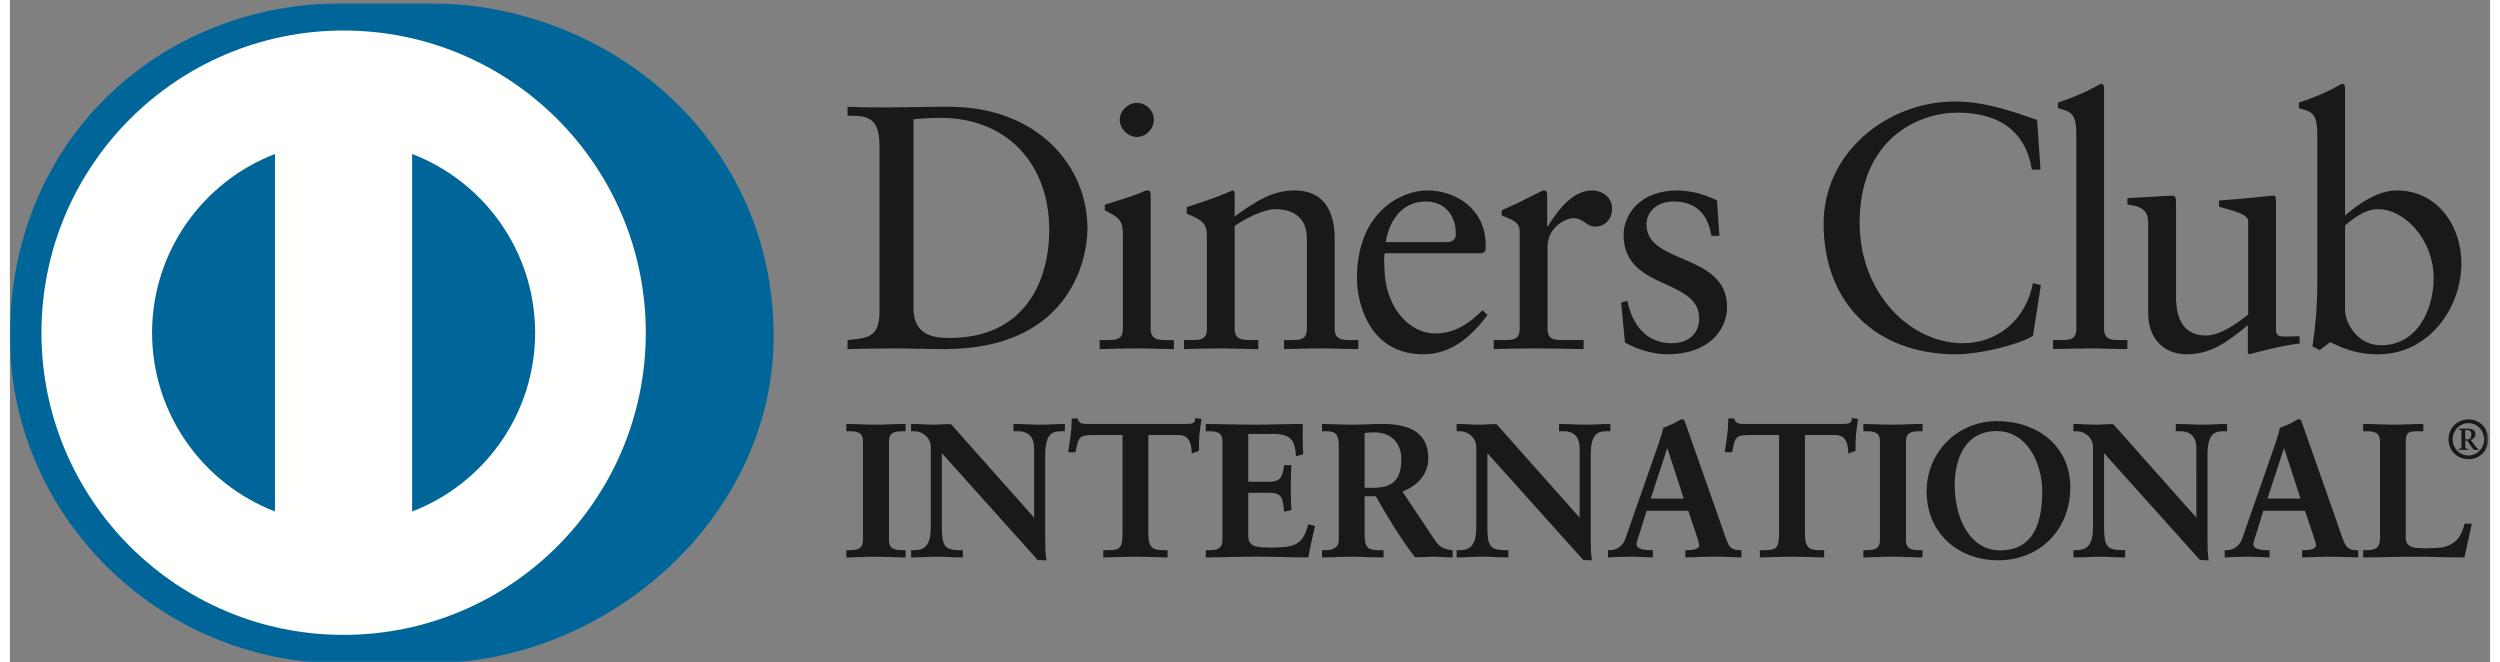 <?xml version="1.0" encoding="UTF-8"?>
<svg xmlns="http://www.w3.org/2000/svg" xmlns:xlink="http://www.w3.org/1999/xlink" width="200px" height="53px" viewBox="0 0 745 199">
  <rect x="0" y="0" width="745" height="199" fill="#808080" stroke="none"/>
  <title>logo-diners-club</title>
  <defs>
    <polygon id="path-1" points="0 0.966 744.46 0.966 744.46 198.973 0 198.973"></polygon>
  </defs>
  <g id="Page-1" stroke="none" stroke-width="1" fill="none" fill-rule="evenodd">
    <g id="global-payment-network-cards" transform="translate(-1150, -2420)">
      <g id="Group-5" transform="translate(381, 2370)">
        <g id="logo-diners-club" transform="translate(769, 50)">
          <path d="M4.149,101.831 C4.149,48.965 47.009,6.1 99.88,6.1 C152.751,6.1 195.606,48.965 195.606,101.831 C195.606,154.702 152.751,197.561 99.88,197.561 C47.009,197.561 4.149,154.702 4.149,101.831" id="Fill-1" fill="#FFFFFE"></path>
          <path d="M271.422,92.547 C271.422,100.583 277.165,101.514 282.27,101.514 C304.804,101.514 312.197,84.521 312.197,68.983 C312.197,49.484 299.684,35.403 279.557,35.403 C275.279,35.403 273.308,35.705 271.422,35.819 L271.422,92.547 Z M261.202,43.632 C261.202,34.254 256.305,34.873 251.616,34.764 L251.616,32.065 C255.676,32.263 259.845,32.263 263.92,32.263 C268.297,32.263 274.244,32.065 281.963,32.065 C308.968,32.065 323.674,50.093 323.674,68.567 C323.674,78.896 317.628,104.861 280.711,104.861 C275.403,104.861 270.486,104.658 265.594,104.658 C260.895,104.658 256.305,104.762 251.616,104.861 L251.616,102.143 C257.86,101.514 260.895,101.311 261.202,94.22 L261.202,43.632 L261.202,43.632 Z" id="Fill-2" fill="#1A1919"></path>
          <path d="M338.498,41.136 C335.775,41.136 333.379,38.636 333.379,35.927 C333.379,33.313 335.879,30.907 338.498,30.907 C341.202,30.907 343.608,33.1 343.608,35.927 C343.608,38.74 341.306,41.136 338.498,41.136 Z M327.333,102.143 L329.309,102.143 C332.235,102.143 334.315,102.143 334.315,98.692 L334.315,70.444 C334.315,65.849 332.76,65.22 328.888,63.15 L328.888,61.477 C333.8,60.006 339.632,58.045 340.053,57.714 C340.791,57.308 341.405,57.204 341.935,57.204 C342.45,57.204 342.663,57.823 342.663,58.654 L342.663,98.692 C342.663,102.143 344.96,102.143 347.872,102.143 L349.644,102.143 L349.644,104.861 C346.099,104.861 342.45,104.658 338.697,104.658 C334.943,104.658 331.19,104.762 327.333,104.861 L327.333,102.143 L327.333,102.143 Z" id="Fill-3" fill="#1A1919"></path>
          <path d="M359.557,71.063 C359.557,67.21 358.408,66.166 353.511,64.195 L353.511,62.2 C357.987,60.744 362.265,59.377 367.271,57.204 C367.588,57.204 367.89,57.407 367.89,58.229 L367.89,65.027 C373.847,60.744 378.961,57.204 385.948,57.204 C394.816,57.204 397.94,63.66 397.94,71.796 L397.94,98.692 C397.94,102.143 400.243,102.143 403.149,102.143 L405.031,102.143 L405.031,104.861 C401.372,104.861 397.727,104.658 393.984,104.658 C390.221,104.658 386.468,104.762 382.715,104.861 L382.715,102.143 L384.591,102.143 C387.513,102.143 389.587,102.143 389.587,98.692 L389.587,71.696 C389.587,65.74 385.948,62.828 380.001,62.828 C376.659,62.828 371.346,65.537 367.89,67.839 L367.89,98.692 C367.89,102.143 370.202,102.143 373.124,102.143 L375,102.143 L375,104.861 C371.346,104.861 367.687,104.658 363.924,104.658 C360.186,104.658 356.423,104.762 352.669,104.861 L352.669,102.143 L354.561,102.143 C357.477,102.143 359.557,102.143 359.557,98.692 L359.557,71.063" id="Fill-4" fill="#1A1919"></path>
          <path d="M431.427,72.731 C434.026,72.731 434.328,71.38 434.328,70.132 C434.328,64.804 431.1,60.526 425.257,60.526 C418.904,60.526 414.522,65.22 413.27,72.731 L431.427,72.731 Z M412.968,76.078 C412.745,77.019 412.745,78.574 412.968,82.124 C413.577,92.037 419.949,100.167 428.287,100.167 C434.026,100.167 438.522,97.038 442.369,93.176 L443.83,94.636 C439.032,100.999 433.09,106.421 424.544,106.421 C407.952,106.421 404.62,90.363 404.62,83.689 C404.62,63.244 418.385,57.204 425.673,57.204 C434.125,57.204 443.211,62.512 443.305,73.563 C443.305,74.202 443.305,74.821 443.211,75.45 L442.26,76.078 L412.968,76.078 L412.968,76.078 Z" id="Fill-5" fill="#1A1919"></path>
          <path d="M445.702,102.143 L448.529,102.143 C451.445,102.143 453.515,102.143 453.515,98.692 L453.515,69.399 C453.515,66.166 449.668,65.537 448.098,64.695 L448.098,63.15 C455.713,59.907 459.892,57.204 460.838,57.204 C461.452,57.204 461.764,57.501 461.764,58.555 L461.764,67.938 L461.987,67.938 C464.586,63.873 468.968,57.204 475.326,57.204 C477.935,57.204 481.268,58.961 481.268,62.725 C481.268,65.537 479.297,68.052 476.371,68.052 C473.127,68.052 473.127,65.537 469.483,65.537 C467.711,65.537 461.873,67.938 461.873,74.202 L461.873,98.692 C461.873,102.143 463.952,102.143 466.874,102.143 L472.712,102.143 L472.712,104.861 C466.978,104.762 462.606,104.658 458.12,104.658 C453.842,104.658 449.465,104.762 445.702,104.861 L445.702,102.143" id="Fill-6" fill="#1A1919"></path>
          <path d="M485.853,90.363 C487.219,97.241 491.388,103.088 499.004,103.088 C505.148,103.088 507.431,99.325 507.431,95.681 C507.431,83.382 484.714,87.328 484.714,70.548 C484.714,64.695 489.413,57.204 500.885,57.204 C504.217,57.204 508.698,58.14 512.764,60.219 L513.501,70.855 L511.1,70.855 C510.06,64.289 506.406,60.526 499.726,60.526 C495.552,60.526 491.601,62.937 491.601,67.414 C491.601,79.629 515.789,75.866 515.789,92.24 C515.789,99.117 510.263,106.421 497.855,106.421 C493.671,106.421 488.774,104.965 485.125,102.885 L483.981,90.883 L485.853,90.363" id="Fill-7" fill="#1A1919"></path>
          <path d="M609.96,50.935 L607.355,50.935 C605.375,38.74 596.715,33.838 585.049,33.838 C573.042,33.838 555.618,41.864 555.618,66.884 C555.618,87.967 570.66,103.088 586.708,103.088 C597.032,103.088 605.588,96.003 607.677,85.045 L610.064,85.664 L607.677,100.895 C603.295,103.613 591.496,106.421 584.613,106.421 C560.213,106.421 544.794,90.67 544.794,67.21 C544.794,45.83 563.862,30.491 584.311,30.491 C592.764,30.491 600.889,33.209 608.92,36.022 L609.96,50.935" id="Fill-8" fill="#1A1919"></path>
          <path d="M613.713,102.143 L615.703,102.143 C618.625,102.143 620.714,102.143 620.714,98.692 L620.714,40.626 C620.714,33.838 619.145,33.625 615.184,32.481 L615.184,30.813 C619.348,29.456 623.73,27.589 625.928,26.322 C627.067,25.703 627.909,25.173 628.216,25.173 C628.849,25.173 629.047,25.802 629.047,26.644 L629.047,98.692 C629.047,102.143 631.35,102.143 634.271,102.143 L636.044,102.143 L636.044,104.861 C632.513,104.861 628.849,104.658 625.086,104.658 C621.343,104.658 617.59,104.762 613.713,104.861 L613.713,102.143" id="Fill-9" fill="#1A1919"></path>
          <path d="M680.686,99.117 C680.686,100.999 681.825,101.098 683.602,101.098 C684.85,101.098 686.424,100.999 687.781,100.999 L687.781,103.197 C683.285,103.613 674.739,105.797 672.744,106.421 L672.229,106.114 L672.229,97.677 C665.98,102.781 661.167,106.421 653.76,106.421 C648.13,106.421 642.297,102.781 642.297,94.027 L642.297,67.319 C642.297,64.601 641.877,61.987 636.049,61.477 L636.049,59.496 C639.812,59.377 648.13,58.768 649.497,58.768 C650.655,58.768 650.655,59.496 650.655,61.784 L650.655,88.69 C650.655,91.814 650.655,100.786 659.726,100.786 C663.262,100.786 667.956,98.073 672.333,94.443 L672.333,66.369 C672.333,64.289 667.327,63.15 663.584,62.096 L663.584,60.219 C672.967,59.59 678.814,58.768 679.849,58.768 C680.686,58.768 680.686,59.496 680.686,60.645 L680.686,99.117" id="Fill-10" fill="#1A1919"></path>
          <path d="M701.432,93.072 C701.432,97.038 705.18,103.707 712.182,103.707 C723.347,103.707 728.041,92.75 728.041,83.466 C728.041,72.211 719.48,62.828 711.355,62.828 C707.473,62.828 704.25,65.334 701.432,67.745 L701.432,93.072 Z M701.432,64.695 C705.601,61.165 711.246,57.204 716.975,57.204 C729.076,57.204 736.374,67.745 736.374,79.094 C736.374,92.75 726.368,106.421 711.434,106.421 C703.72,106.421 699.665,103.92 696.946,102.781 L693.817,105.168 L691.638,104.029 C692.559,97.88 693.084,91.814 693.084,85.461 L693.084,40.626 C693.084,33.838 691.529,33.625 687.563,32.481 L687.563,30.813 C691.747,29.456 696.109,27.589 698.308,26.322 C699.442,25.703 700.283,25.173 700.61,25.173 C701.234,25.173 701.432,25.802 701.432,26.644 L701.432,64.695 L701.432,64.695 Z" id="Fill-11" fill="#1A1919"></path>
          <path d="M251.497,165.491 L252.294,165.491 C254.329,165.491 256.493,165.219 256.493,162.258 L256.493,132.535 C256.493,129.574 254.329,129.301 252.294,129.301 L251.497,129.301 L251.497,127.583 C253.715,127.583 257.117,127.811 259.905,127.811 C262.737,127.811 266.139,127.583 268.807,127.583 L268.807,129.301 L268.01,129.301 C265.975,129.301 263.811,129.574 263.811,132.535 L263.811,162.258 C263.811,165.219 265.975,165.491 268.01,165.491 L268.807,165.491 L268.807,167.199 C266.084,167.199 262.673,166.981 259.845,166.981 C257.058,166.981 253.715,167.199 251.497,167.199 L251.497,165.491" id="Fill-12" fill="#1A1919"></path>
          <path d="M268.56,166.962 L268.565,165.754 L268.015,165.754 C265.99,165.754 263.569,165.392 263.559,162.258 L263.559,132.535 C263.569,129.4 265.99,129.049 268.015,129.049 L268.56,129.049 L268.56,127.841 C265.94,127.841 262.653,128.063 259.905,128.063 C257.211,128.063 253.948,127.85 251.75,127.841 L251.75,129.049 L252.294,129.049 C254.315,129.049 256.736,129.4 256.736,132.535 L256.736,162.258 C256.736,165.392 254.315,165.754 252.294,165.754 L251.75,165.754 L251.75,166.962 C253.948,166.932 257.157,166.729 259.845,166.729 C262.608,166.729 265.891,166.942 268.56,166.962 Z M268.807,167.442 C266.064,167.442 262.663,167.219 259.845,167.219 C257.063,167.219 253.725,167.442 251.497,167.442 L251.25,167.442 L251.25,165.258 L252.294,165.258 C254.349,165.209 256.231,165.036 256.241,162.258 L256.241,132.535 C256.231,129.757 254.349,129.574 252.294,129.534 L251.25,129.534 L251.25,127.35 L251.497,127.35 C253.725,127.35 257.127,127.568 259.905,127.568 C262.727,127.568 266.124,127.35 268.807,127.35 L269.055,127.35 L269.055,129.534 L268.015,129.534 C265.955,129.574 264.069,129.757 264.059,132.535 L264.059,162.258 C264.069,165.036 265.955,165.209 268.015,165.258 L269.055,165.258 L269.055,167.442 L268.807,167.442 L268.807,167.442 Z" id="Fill-13" fill="#1A1919"></path>
          <path d="M307.795,156.024 L307.909,155.905 L307.909,134.629 C307.909,129.98 304.67,129.301 302.962,129.301 L301.719,129.301 L301.719,127.583 C304.383,127.583 307.003,127.811 309.666,127.811 C311.989,127.811 314.326,127.583 316.638,127.583 L316.638,129.301 L315.796,129.301 C313.41,129.301 310.736,129.747 310.736,136.496 L310.736,162.327 C310.736,164.313 310.805,166.293 311.078,168.051 L308.924,168.051 L279.7,135.481 L279.7,158.856 C279.7,163.808 280.656,165.491 285.028,165.491 L285.994,165.491 L285.994,167.199 C283.558,167.199 281.112,166.981 278.671,166.981 C276.135,166.981 273.511,167.199 270.961,167.199 L270.961,165.491 L271.753,165.491 C275.67,165.491 276.868,162.842 276.868,158.297 L276.868,134.396 C276.868,131.217 274.244,129.301 271.699,129.301 L270.961,129.301 L270.961,127.583 C273.11,127.583 275.328,127.811 277.482,127.811 C279.185,127.811 280.839,127.583 282.538,127.583 L307.795,156.024" id="Fill-14" fill="#1A1919"></path>
          <path d="M308.924,167.803 L310.805,167.803 C310.543,166.1 310.503,164.204 310.503,162.327 L310.503,136.496 C310.503,129.687 313.35,129.049 315.796,129.049 L316.4,129.049 L316.4,127.841 C314.152,127.85 311.919,128.063 309.666,128.063 C307.067,128.063 304.537,127.85 301.967,127.841 L301.967,129.049 L302.962,129.049 C304.71,129.049 308.146,129.826 308.146,134.629 L308.082,156.078 L307.958,156.187 L307.765,156.371 L282.538,127.841 C280.849,127.841 279.205,128.063 277.482,128.063 C275.403,128.063 273.264,127.85 271.209,127.841 L271.199,129.049 L271.699,129.049 C274.363,129.049 277.101,131.084 277.101,134.396 L277.101,158.297 C277.101,162.842 275.838,165.734 271.753,165.754 L271.209,165.734 L271.209,166.962 C273.665,166.932 276.19,166.729 278.671,166.729 C281.047,166.729 283.404,166.932 285.741,166.962 L285.741,165.754 L285.028,165.754 C280.562,165.734 279.453,163.798 279.453,158.856 L279.453,134.842 L308.924,167.803 Z M311.078,168.304 L308.74,168.219 L279.938,136.119 L279.938,158.856 C280.012,163.798 280.76,165.199 285.028,165.258 L286.251,165.258 L286.251,167.442 L285.994,167.442 C283.538,167.442 281.097,167.219 278.671,167.219 C276.14,167.219 273.531,167.442 270.951,167.442 L270.704,167.442 L270.704,165.258 L271.753,165.258 C275.512,165.229 276.576,162.822 276.626,158.297 L276.626,134.396 C276.616,131.381 274.135,129.544 271.699,129.534 L270.704,129.534 L270.704,127.35 L270.951,127.35 C273.125,127.35 275.338,127.568 277.482,127.568 C279.166,127.568 280.81,127.35 282.726,127.435 L307.661,155.499 L307.661,134.629 C307.631,130.113 304.626,129.574 302.962,129.534 L301.462,129.534 L301.462,127.35 L301.719,127.35 C304.393,127.35 307.012,127.568 309.666,127.568 C311.969,127.568 314.301,127.35 316.638,127.35 L316.895,127.35 L316.895,129.534 L315.796,129.534 C313.449,129.603 311.053,129.816 310.983,136.496 L310.983,162.327 C310.983,164.303 311.043,166.283 311.32,168.016 L311.365,168.304 L311.078,168.304 L311.078,168.304 Z" id="Fill-15" fill="#1A1919"></path>
          <path d="M325.135,130.425 C320.876,130.425 320.723,131.45 319.866,135.59 L318.163,135.59 C318.396,134 318.673,132.416 318.851,130.762 C319.074,129.177 319.188,127.583 319.188,125.944 L320.555,125.944 C321.01,127.647 322.426,127.583 323.961,127.583 L353.239,127.583 C354.769,127.583 356.19,127.534 356.304,125.83 L357.656,126.063 C357.448,127.583 357.215,129.118 357.042,130.658 C356.923,132.183 356.923,133.723 356.923,135.248 L355.229,135.887 C355.115,133.777 354.828,130.425 351.026,130.425 L341.722,130.425 L341.722,160.614 C341.722,164.996 343.717,165.491 346.431,165.491 L347.505,165.491 L347.505,167.199 C345.297,167.199 341.316,166.981 338.256,166.981 C334.859,166.981 330.878,167.199 328.66,167.199 L328.66,165.491 L329.739,165.491 C332.874,165.491 334.448,165.219 334.448,160.743 L334.448,130.425 L325.135,130.425" id="Fill-16" fill="#1A1919"></path>
          <path d="M347.515,167.442 C345.277,167.442 341.306,167.219 338.256,167.219 C334.859,167.219 330.898,167.442 328.66,167.442 L328.422,167.442 L328.422,165.258 L329.739,165.258 C332.874,165.179 334.131,165.14 334.201,160.743 L334.201,130.668 L325.135,130.668 L325.135,130.183 L334.696,130.183 L334.696,160.743 C334.696,165.288 332.864,165.754 329.739,165.754 L328.908,165.754 L328.908,166.952 C331.151,166.932 334.963,166.729 338.256,166.729 C341.222,166.729 345.01,166.932 347.253,166.952 L347.253,165.754 L346.431,165.754 C343.688,165.754 341.464,165.085 341.464,160.614 L341.464,130.183 L351.026,130.183 C354.838,130.192 355.333,133.421 355.457,135.53 L356.695,135.075 C356.695,133.604 356.7,132.119 356.794,130.618 C356.952,129.168 357.165,127.717 357.378,126.266 L356.517,126.122 C356.239,127.766 354.655,127.86 353.229,127.841 L323.961,127.841 C323.847,127.841 323.753,127.841 323.664,127.841 C322.327,127.841 320.876,127.776 320.371,126.197 L319.426,126.197 C319.426,127.766 319.312,129.281 319.089,130.802 C318.93,132.356 318.673,133.857 318.46,135.347 L319.673,135.347 C320.426,131.401 320.906,130.113 325.135,130.183 L325.135,130.668 C320.946,130.752 321.04,131.45 320.104,135.644 L320.074,135.842 L317.881,135.842 L317.915,135.55 C318.138,133.965 318.435,132.376 318.604,130.722 C318.836,129.148 318.945,127.568 318.945,125.944 L318.945,125.697 L320.743,125.697 L320.782,125.88 C321.173,127.311 322.213,127.321 323.664,127.35 C323.763,127.35 323.847,127.35 323.961,127.35 L353.229,127.35 C354.808,127.321 355.962,127.291 356.061,125.81 L356.081,125.548 L356.333,125.598 L357.933,125.85 L357.903,126.093 C357.68,127.618 357.457,129.148 357.294,130.668 C357.175,132.183 357.175,133.723 357.175,135.248 L357.175,135.426 L357.012,135.49 L355.002,136.228 L354.992,135.887 C354.838,133.762 354.61,130.668 351.026,130.668 L341.964,130.668 L341.964,160.614 C342.024,164.902 343.722,165.199 346.431,165.258 L347.748,165.258 L347.748,167.442 L347.515,167.442" id="Fill-17" fill="#1A1919"></path>
          <path d="M359.478,165.491 L360.27,165.491 C362.31,165.491 364.464,165.219 364.464,162.258 L364.464,132.535 C364.464,129.574 362.31,129.301 360.27,129.301 L359.478,129.301 L359.478,127.583 C362.924,127.583 368.851,127.811 373.604,127.811 C378.377,127.811 384.269,127.583 388.117,127.583 C388.027,130.029 388.077,133.777 388.25,136.273 L386.532,136.728 C386.265,133.045 385.581,130.093 379.62,130.093 L371.752,130.093 L371.752,144.948 L378.481,144.948 C381.893,144.948 382.64,143.036 382.967,139.967 L384.661,139.967 C384.552,142.185 384.497,144.388 384.497,146.601 C384.497,148.77 384.552,150.914 384.661,153.073 L382.967,153.41 C382.64,150.008 382.467,147.795 378.541,147.795 L371.752,147.795 L371.752,161.01 C371.752,164.709 375.03,164.709 378.654,164.709 C385.473,164.709 388.468,164.253 390.171,157.782 L391.761,158.178 C391.023,161.198 390.345,164.184 389.835,167.199 C386.205,167.199 379.674,166.981 374.565,166.981 C369.46,166.981 362.706,167.199 359.478,167.199 L359.478,165.491" id="Fill-18" fill="#1A1919"></path>
          <path d="M389.627,166.952 C390.117,164.09 390.761,161.213 391.469,158.361 L390.345,158.084 C388.646,164.436 385.359,164.996 378.654,164.946 C375.075,164.946 371.5,164.946 371.48,161.01 L371.48,147.552 L378.541,147.552 C382.507,147.503 382.898,149.899 383.18,153.132 L384.408,152.88 C384.309,150.79 384.25,148.681 384.25,146.601 C384.25,144.477 384.309,142.348 384.408,140.199 L383.18,140.199 C382.868,143.17 381.947,145.24 378.481,145.2 L371.48,145.2 L371.48,129.836 L379.62,129.836 C385.522,129.806 386.507,132.851 386.75,136.411 L387.978,136.08 C387.879,134.475 387.824,132.435 387.824,130.539 C387.824,129.554 387.844,128.643 387.869,127.841 C384.012,127.85 378.263,128.063 373.604,128.063 C368.94,128.063 363.191,127.85 359.72,127.841 L359.72,129.049 L360.27,129.049 C362.29,129.049 364.711,129.4 364.721,132.535 L364.721,162.258 C364.711,165.392 362.29,165.734 360.27,165.754 L359.72,165.754 L359.72,166.952 C363.018,166.942 369.583,166.729 374.565,166.729 C379.575,166.729 385.958,166.942 389.627,166.952 Z M389.835,167.442 C386.191,167.442 379.665,167.209 374.565,167.209 C369.46,167.209 362.716,167.442 359.478,167.442 L359.225,167.442 L359.225,165.258 L360.27,165.258 C362.32,165.219 364.196,165.036 364.216,162.258 L364.216,132.535 C364.196,129.767 362.32,129.583 360.27,129.534 L359.225,129.534 L359.225,127.35 L359.478,127.35 C362.934,127.35 368.851,127.568 373.604,127.568 C378.362,127.568 384.259,127.35 388.117,127.35 L388.374,127.35 L388.374,127.598 C388.325,128.45 388.305,129.455 388.305,130.539 C388.305,132.495 388.374,134.639 388.483,136.253 L388.483,136.461 L388.295,136.515 L386.304,137.04 L386.294,136.738 C385.958,133.064 385.473,130.386 379.62,130.336 L371.975,130.336 L371.975,144.695 L378.481,144.695 C381.759,144.68 382.328,142.997 382.72,139.942 L382.739,139.719 L384.923,139.719 L384.923,139.967 C384.804,142.185 384.74,144.388 384.74,146.601 C384.74,148.75 384.804,150.904 384.923,153.073 L384.923,153.266 L384.72,153.316 L382.739,153.702 L382.72,153.439 C382.328,149.978 382.309,148.082 378.541,148.032 L371.975,148.023 L371.975,161.01 C371.985,164.466 374.951,164.446 378.654,164.466 C385.492,164.427 388.226,164.09 389.934,157.712 L389.988,157.485 L390.231,157.529 L392.048,158.005 L391.999,158.237 C391.261,161.233 390.587,164.243 390.077,167.239 L390.038,167.442 L389.835,167.442 L389.835,167.442 Z" id="Fill-19" fill="#1A1919"></path>
          <path d="M406.689,146.77 L409.462,146.77 C415.141,146.77 418.196,144.621 418.196,137.917 C418.196,132.881 414.963,129.633 409.913,129.633 C408.2,129.633 407.472,129.816 406.689,129.861 L406.689,146.77 Z M399.426,133.604 C399.426,129.455 397.153,129.301 395.395,129.301 L394.36,129.301 L394.36,127.583 C396.178,127.583 399.698,127.811 403.169,127.811 C406.561,127.811 409.294,127.583 412.309,127.583 C419.439,127.583 425.802,129.514 425.802,137.58 C425.802,142.685 422.405,145.799 417.924,147.582 L427.629,162.085 C429.213,164.496 430.337,165.159 433.125,165.491 L433.125,167.199 C431.253,167.199 429.441,166.981 427.569,166.981 C425.802,166.981 423.985,167.199 422.232,167.199 C417.865,161.476 414.112,155.346 410.423,148.81 L406.689,148.81 L406.689,160.956 C406.689,165.338 408.724,165.491 411.334,165.491 L412.369,165.491 L412.369,167.199 C409.121,167.199 405.828,166.981 402.595,166.981 C399.871,166.981 397.207,167.199 394.36,167.199 L394.36,165.491 L395.395,165.491 C397.485,165.491 399.426,164.54 399.426,162.436 L399.426,133.604 L399.426,133.604 Z" id="Fill-20" fill="#1A1919"></path>
          <path d="M409.462,146.527 C415.077,146.468 417.914,144.522 417.964,137.927 C417.934,132.975 414.849,129.9 409.913,129.871 C408.373,129.871 407.655,130.009 406.932,130.084 L406.932,146.527 L409.462,146.527 Z M406.679,147.007 L406.437,147.007 L406.437,129.633 L406.65,129.613 C407.427,129.544 408.19,129.4 409.913,129.4 C415.077,129.4 418.439,132.752 418.449,137.927 C418.429,144.695 415.181,147.007 409.462,147.007 L406.679,147.007 Z M406.679,148.567 L410.561,148.567 L410.626,148.691 C414.319,155.217 418.053,161.342 422.232,166.962 C423.97,166.962 425.792,166.729 427.55,166.729 C429.362,166.729 431.12,166.922 432.877,166.952 L432.877,165.704 C430.214,165.382 428.971,164.58 427.426,162.233 L417.543,147.453 L417.83,147.339 C422.271,145.586 425.554,142.561 425.564,137.57 C425.554,129.707 419.434,127.87 412.309,127.841 C409.309,127.841 406.575,128.063 403.169,128.063 C399.822,128.063 396.465,127.85 394.613,127.841 L394.613,129.049 L395.395,129.049 C397.153,129.049 399.653,129.341 399.653,133.604 L399.653,162.436 C399.653,164.714 397.534,165.754 395.395,165.754 L394.613,165.754 L394.613,166.952 C397.341,166.942 399.921,166.729 402.585,166.729 C405.768,166.729 408.962,166.942 412.106,166.952 L412.106,165.754 L411.334,165.754 C408.744,165.754 406.437,165.432 406.437,160.956 L406.437,148.567 L406.679,148.567 Z M433.125,167.442 C431.224,167.442 429.421,167.219 427.55,167.219 C425.832,167.219 424.004,167.442 422.029,167.358 C417.686,161.639 413.953,155.549 410.284,149.057 L406.932,149.057 L406.932,160.956 C406.991,165.229 408.71,165.189 411.334,165.258 L412.606,165.258 L412.606,167.442 L412.349,167.442 C409.101,167.442 405.798,167.219 402.585,167.219 C399.871,167.219 397.217,167.442 394.36,167.442 L394.128,167.442 L394.128,165.258 L395.395,165.258 C397.435,165.239 399.148,164.347 399.168,162.436 L399.168,133.604 C399.129,129.583 397.153,129.593 395.395,129.534 L394.128,129.534 L394.128,127.35 L394.36,127.35 C396.207,127.35 399.708,127.568 403.169,127.568 C406.551,127.568 409.284,127.35 412.309,127.35 C419.449,127.35 426.039,129.341 426.059,137.57 C426.059,142.695 422.668,145.898 418.295,147.676 L427.827,161.951 C429.411,164.313 430.392,164.902 433.155,165.258 L433.363,165.278 L433.363,167.442 L433.125,167.442 L433.125,167.442 Z" id="Fill-21" fill="#1A1919"></path>
          <path d="M471.647,156.024 L471.756,155.905 L471.756,134.629 C471.756,129.98 468.523,129.301 466.829,129.301 L465.577,129.301 L465.577,127.583 C468.255,127.583 470.845,127.811 473.524,127.811 C475.856,127.811 478.178,127.583 480.51,127.583 L480.51,129.301 L479.663,129.301 C477.277,129.301 474.608,129.747 474.608,136.496 L474.608,162.327 C474.608,164.313 474.657,166.293 474.935,168.051 L472.791,168.051 L443.567,135.481 L443.567,158.856 C443.567,163.808 444.533,165.491 448.905,165.491 L449.871,165.491 L449.871,167.199 C447.425,167.199 444.979,166.981 442.543,166.981 C439.988,166.981 437.378,167.199 434.828,167.199 L434.828,165.491 L435.606,165.491 C439.532,165.491 440.72,162.842 440.72,158.297 L440.72,134.396 C440.72,131.217 438.111,129.301 435.561,129.301 L434.828,129.301 L434.828,127.583 C436.972,127.583 439.205,127.811 441.349,127.811 C443.048,127.811 444.691,127.583 446.4,127.583 L471.647,156.024" id="Fill-22" fill="#1A1919"></path>
          <path d="M472.791,167.803 L474.648,167.803 C474.41,166.11 474.355,164.204 474.355,162.327 L474.355,136.496 C474.355,129.687 477.227,129.059 479.663,129.049 L480.257,129.049 L480.257,127.841 C478.024,127.85 475.776,128.063 473.524,128.063 C470.924,128.063 468.384,127.85 465.829,127.841 L465.829,129.049 L466.829,129.049 C468.572,129.059 472.018,129.826 472.018,134.629 L471.939,156.078 L471.835,156.187 L471.647,156.381 L446.4,127.841 C444.711,127.841 443.057,128.063 441.349,128.063 C439.245,128.063 437.126,127.85 435.066,127.841 L435.066,129.049 L435.561,129.049 C438.225,129.059 440.963,131.074 440.963,134.396 L440.963,158.287 C440.963,162.842 439.676,165.734 435.606,165.754 L435.066,165.754 L435.066,166.952 C437.522,166.932 440.047,166.729 442.543,166.729 C444.909,166.729 447.266,166.932 449.618,166.952 L449.618,165.754 L448.905,165.754 C444.434,165.754 443.315,163.808 443.305,158.856 L443.305,134.842 L472.791,167.803 Z M474.935,168.304 L472.608,168.219 L443.805,136.119 L443.805,158.856 C443.879,163.808 444.622,165.199 448.905,165.258 L450.108,165.258 L450.108,167.442 L449.861,167.442 C447.405,167.442 444.969,167.209 442.543,167.209 C440.002,167.209 437.378,167.442 434.828,167.442 L434.561,167.442 L434.561,165.258 L435.606,165.258 C439.354,165.239 440.433,162.822 440.473,158.287 L440.473,134.396 C440.458,131.371 437.997,129.544 435.561,129.534 L434.561,129.534 L434.561,127.35 L434.828,127.35 C436.982,127.35 439.215,127.568 441.349,127.568 C443.023,127.568 444.662,127.35 446.563,127.415 L471.513,155.499 L471.513,134.629 C471.508,130.113 468.478,129.564 466.829,129.534 L465.329,129.534 L465.329,127.35 L465.577,127.35 C468.265,127.35 470.875,127.568 473.524,127.568 C475.836,127.568 478.168,127.35 480.505,127.35 L480.748,127.35 L480.748,129.534 L479.663,129.534 C477.326,129.593 474.91,129.816 474.851,136.496 L474.851,162.327 C474.851,164.303 474.9,166.264 475.182,168.016 L475.212,168.304 L474.935,168.304 L474.935,168.304 Z" id="Fill-23" fill="#1A1919"></path>
          <path d="M497.924,133.946 L497.81,133.946 L492.527,150.008 L503.138,150.008 L497.924,133.946 Z M489.645,159.089 C489.071,161.01 488.378,162.5 488.378,163.506 C488.378,165.219 490.779,165.491 492.646,165.491 L493.275,165.491 L493.275,167.199 C490.992,167.085 488.67,166.981 486.397,166.981 C484.352,166.981 482.317,167.085 480.277,167.199 L480.277,165.491 L480.609,165.491 C482.822,165.491 484.704,164.184 485.536,161.807 L494.626,135.773 C495.359,133.663 496.394,130.831 496.726,128.722 C498.543,128.103 500.816,126.969 501.895,126.286 C502.068,126.226 502.158,126.177 502.346,126.177 C502.509,126.177 502.623,126.177 502.747,126.345 C502.915,126.796 503.079,127.311 503.262,127.766 L513.699,157.445 C514.373,159.426 515.056,161.535 515.789,163.238 C516.477,164.823 517.67,165.491 519.542,165.491 L519.879,165.491 L519.879,167.199 C517.329,167.085 514.769,166.981 512.055,166.981 C509.278,166.981 506.436,167.085 503.549,167.199 L503.549,165.491 L504.173,165.491 C505.465,165.491 507.683,165.278 507.683,163.857 C507.683,163.109 507.178,161.584 506.535,159.767 L504.331,153.177 L491.443,153.177 L489.645,159.089 L489.645,159.089 Z" id="Fill-24" fill="#1A1919"></path>
          <path d="M492.864,149.765 L502.791,149.765 L497.855,134.555 L492.864,149.765 Z M492.18,150.261 L497.617,133.703 L497.924,133.703 L497.924,133.946 L497.865,133.965 L497.924,133.946 L497.924,133.703 L498.092,133.703 L503.48,150.261 L492.18,150.261 Z M503.787,166.932 C506.584,166.843 509.347,166.729 512.055,166.729 C514.695,166.729 517.16,166.843 519.631,166.932 L519.631,165.754 L519.542,165.754 C517.606,165.768 516.269,164.996 515.566,163.332 C514.828,161.614 514.135,159.505 513.472,157.519 L503.019,127.841 C502.846,127.385 502.677,126.875 502.539,126.469 C502.479,126.41 502.499,126.41 502.45,126.41 C502.42,126.41 502.38,126.41 502.346,126.41 C502.227,126.41 502.158,126.449 502.019,126.489 C500.92,127.192 498.642,128.316 496.959,128.762 C496.612,130.915 495.592,133.743 494.849,135.842 L485.778,161.891 C484.907,164.357 482.921,165.754 480.609,165.754 L480.52,165.754 L480.52,166.932 C482.461,166.843 484.427,166.729 486.397,166.729 C488.591,166.729 490.834,166.843 493.002,166.932 L493.002,165.754 L492.646,165.754 C490.789,165.734 488.209,165.531 488.14,163.516 C488.14,162.387 488.833,160.926 489.393,159.02 L489.645,159.089 L489.393,159.01 L491.264,152.949 L504.49,152.949 L506.762,159.688 C507.406,161.515 507.926,163.025 507.926,163.857 C507.837,165.595 505.45,165.724 504.173,165.754 L503.787,165.754 L503.787,166.932 Z M519.859,167.442 C517.319,167.338 514.769,167.209 512.055,167.209 C509.278,167.209 506.455,167.338 503.549,167.442 L503.291,167.462 L503.291,165.239 L504.173,165.239 C505.475,165.239 507.421,164.946 507.421,163.857 C507.431,163.209 506.936,161.649 506.307,159.851 L504.153,153.429 L491.626,153.429 L489.858,159.153 C489.279,161.099 488.611,162.599 488.611,163.516 C488.63,164.902 490.759,165.239 492.646,165.239 L493.507,165.239 L493.507,167.462 L493.255,167.442 C490.982,167.338 488.66,167.209 486.397,167.209 C484.362,167.209 482.317,167.338 480.282,167.442 L480.035,167.462 L480.035,165.239 L480.609,165.239 C482.723,165.239 484.476,164.03 485.293,161.728 L494.389,135.684 C495.136,133.574 496.156,130.752 496.642,128.499 C498.419,127.88 500.702,126.741 501.801,126.053 C501.96,125.994 502.113,125.919 502.346,125.919 C502.479,125.91 502.791,125.954 502.965,126.256 C503.138,126.722 503.311,127.222 503.48,127.677 L513.937,157.366 C514.605,159.351 515.284,161.446 516.017,163.119 C516.675,164.639 517.72,165.239 519.542,165.239 L520.126,165.239 L520.126,167.462 L519.859,167.442 L519.859,167.442 Z" id="Fill-25" fill="#1A1919"></path>
          <path d="M522.379,130.425 C518.116,130.425 517.958,131.45 517.101,135.59 L515.388,135.59 C515.62,134 515.913,132.416 516.076,130.762 C516.309,129.177 516.418,127.583 516.418,125.944 L517.779,125.944 C518.235,127.647 519.656,127.583 521.181,127.583 L550.464,127.583 C551.994,127.583 553.405,127.534 553.524,125.83 L554.885,126.063 C554.667,127.583 554.449,129.118 554.266,130.658 C554.133,132.183 554.133,133.723 554.133,135.248 L552.444,135.887 C552.345,133.777 552.053,130.425 548.25,130.425 L538.947,130.425 L538.947,160.614 C538.947,164.996 540.937,165.491 543.655,165.491 L544.725,165.491 L544.725,167.199 C542.522,167.199 538.55,166.981 535.486,166.981 C532.079,166.981 528.098,167.199 525.88,167.199 L525.88,165.491 L526.964,165.491 C530.098,165.491 531.688,165.219 531.688,160.743 L531.688,130.425 L522.379,130.425" id="Fill-26" fill="#1A1919"></path>
          <path d="M544.725,167.442 C542.512,167.442 538.541,167.219 535.486,167.219 C532.089,167.219 528.128,167.442 525.88,167.442 L525.647,167.442 L525.647,165.258 L526.964,165.258 C530.098,165.179 531.346,165.14 531.425,160.743 L531.425,130.668 L522.379,130.668 L522.379,130.183 L531.916,130.183 L531.916,160.743 C531.916,165.288 530.089,165.734 526.964,165.754 L526.132,165.754 L526.132,166.962 C528.375,166.932 532.188,166.729 535.486,166.729 C538.446,166.729 542.244,166.932 544.487,166.962 L544.477,165.754 L543.645,165.754 C540.917,165.734 538.709,165.085 538.699,160.614 L538.699,130.183 L548.25,130.183 C552.073,130.192 552.553,133.421 552.672,135.53 L553.905,135.075 C553.905,133.604 553.905,132.119 554.024,130.628 C554.177,129.168 554.4,127.717 554.598,126.276 L553.751,126.122 C553.484,127.766 551.885,127.86 550.464,127.841 L521.181,127.841 C521.072,127.841 520.978,127.841 520.894,127.841 C519.552,127.85 518.111,127.776 517.596,126.177 L516.665,126.177 C516.645,127.766 516.546,129.281 516.319,130.802 C516.165,132.366 515.883,133.857 515.675,135.347 L516.898,135.347 C517.641,131.401 518.126,130.103 522.379,130.183 L522.379,130.668 C518.166,130.742 518.26,131.45 517.339,135.644 L517.299,135.842 L515.101,135.842 L515.14,135.55 C515.368,133.965 515.655,132.376 515.823,130.742 C516.056,129.148 516.165,127.568 516.165,125.944 L516.165,125.697 L517.958,125.697 L518.007,125.88 C518.408,127.311 519.453,127.321 520.894,127.35 C520.993,127.35 521.082,127.35 521.181,127.35 L550.464,127.35 C552.033,127.321 553.187,127.291 553.281,125.81 L553.291,125.548 L553.558,125.598 L555.177,125.85 L555.128,126.093 C554.885,127.618 554.677,129.148 554.509,130.668 C554.4,132.183 554.4,133.723 554.4,135.248 L554.4,135.426 L554.227,135.49 L552.216,136.228 L552.216,135.887 C552.073,133.762 551.84,130.668 548.25,130.668 L539.189,130.668 L539.189,160.614 C539.249,164.902 540.942,165.199 543.645,165.258 L544.972,165.258 L544.972,167.442 L544.725,167.442" id="Fill-27" fill="#1A1919"></path>
          <path d="M556.98,165.491 L557.772,165.491 C559.827,165.491 561.976,165.219 561.976,162.258 L561.976,132.535 C561.976,129.574 559.827,129.301 557.772,129.301 L556.98,129.301 L556.98,127.583 C559.193,127.583 562.595,127.811 565.372,127.811 C568.209,127.811 571.616,127.583 574.295,127.583 L574.295,129.301 L573.503,129.301 C571.448,129.301 569.279,129.574 569.279,132.535 L569.279,162.258 C569.279,165.219 571.448,165.491 573.503,165.491 L574.295,165.491 L574.295,167.199 C571.562,167.199 568.165,166.981 565.323,166.981 C562.535,166.981 559.193,167.199 556.98,167.199 L556.98,165.491" id="Fill-28" fill="#1A1919"></path>
          <path d="M574.032,166.952 L574.032,165.754 L573.503,165.754 C571.467,165.754 569.051,165.392 569.051,162.258 L569.051,132.535 C569.051,129.4 571.467,129.049 573.503,129.049 L574.032,129.049 L574.032,127.841 C571.418,127.85 568.145,128.063 565.372,128.063 C562.679,128.063 559.421,127.85 557.227,127.841 L557.227,129.049 L557.772,129.049 C559.787,129.049 562.213,129.4 562.213,132.535 L562.213,162.258 C562.213,165.392 559.787,165.754 557.772,165.754 L557.227,165.754 L557.227,166.952 C559.421,166.922 562.619,166.729 565.323,166.729 C568.076,166.729 571.363,166.932 574.032,166.952 Z M574.295,167.442 C571.552,167.442 568.155,167.209 565.323,167.209 C562.545,167.209 559.193,167.442 556.98,167.442 L556.742,167.442 L556.742,165.258 L557.772,165.258 C559.827,165.219 561.703,165.036 561.713,162.258 L561.713,132.535 C561.703,129.767 559.827,129.574 557.772,129.534 L556.742,129.534 L556.742,127.35 L556.98,127.35 C559.193,127.35 562.604,127.568 565.372,127.568 C568.209,127.568 571.606,127.35 574.295,127.35 L574.522,127.35 L574.522,129.534 L573.503,129.534 C571.428,129.574 569.556,129.767 569.536,132.535 L569.536,162.258 C569.556,165.036 571.428,165.219 573.503,165.258 L574.522,165.258 L574.522,167.442 L574.295,167.442 L574.295,167.442 Z" id="Fill-29" fill="#1A1919"></path>
          <path d="M597.774,165.555 C608.801,165.555 610.702,155.851 610.702,147.582 C610.702,139.283 606.236,129.242 596.814,129.242 C586.886,129.242 583.935,138.095 583.935,145.685 C583.935,155.851 588.589,165.555 597.774,165.555 Z M596.923,126.741 C609.019,126.741 618.664,134.233 618.664,146.324 C618.664,159.376 609.301,168.051 597.215,168.051 C585.168,168.051 575.998,159.891 575.998,147.676 C575.998,135.887 585.123,126.741 596.923,126.741 L596.923,126.741 Z" id="Fill-30" fill="#1A1919"></path>
          <path d="M583.678,145.685 C583.697,138.055 586.693,128.984 596.814,128.984 C606.459,129.004 610.945,139.234 610.955,147.582 C610.945,155.851 608.999,165.788 597.774,165.788 L597.774,165.318 C608.578,165.308 610.44,155.851 610.47,147.582 C610.47,139.348 606.033,129.494 596.814,129.484 C587.079,129.494 584.198,138.13 584.178,145.685 C584.188,155.801 588.802,165.288 597.774,165.318 L597.774,165.788 C588.362,165.778 583.697,155.905 583.678,145.685 Z M575.736,147.676 C575.765,135.743 585,126.509 596.923,126.489 L596.923,126.989 C585.247,126.989 576.221,136.005 576.221,147.676 C576.236,159.747 585.297,167.794 597.215,167.803 C609.177,167.794 618.402,159.242 618.432,146.314 C618.422,134.381 608.92,126.999 596.923,126.989 L596.923,126.489 C609.108,126.509 618.882,134.079 618.902,146.314 C618.892,159.505 609.42,168.274 597.215,168.304 C585.079,168.274 575.765,160.005 575.736,147.676 L575.736,147.676 Z" id="Fill-31" fill="#1A1919"></path>
          <path d="M656.909,156.024 L657.023,155.905 L657.023,134.629 C657.023,129.98 653.79,129.301 652.067,129.301 L650.849,129.301 L650.849,127.583 C653.498,127.583 656.117,127.811 658.776,127.811 C661.118,127.811 663.44,127.583 665.757,127.583 L665.757,129.301 L664.911,129.301 C662.519,129.301 659.85,129.747 659.85,136.496 L659.85,162.327 C659.85,164.313 659.92,166.293 660.192,168.051 L658.033,168.051 L628.815,135.481 L628.815,158.856 C628.815,163.808 629.775,165.491 634.152,165.491 L635.113,165.491 L635.113,167.199 C632.672,167.199 630.241,166.981 627.795,166.981 C625.24,166.981 622.625,167.199 620.066,167.199 L620.066,165.491 L620.868,165.491 C624.794,165.491 625.963,162.842 625.963,158.297 L625.963,134.396 C625.963,131.217 623.368,129.301 620.798,129.301 L620.066,129.301 L620.066,127.583 C622.229,127.583 624.438,127.811 626.597,127.811 C628.295,127.811 629.939,127.583 631.642,127.583 L656.909,156.024" id="Fill-32" fill="#1A1919"></path>
          <path d="M658.033,167.803 L659.91,167.803 C659.657,166.1 659.608,164.204 659.608,162.327 L659.608,136.496 C659.608,129.678 662.474,129.059 664.911,129.049 L665.525,129.049 L665.525,127.841 C663.272,127.85 661.029,128.063 658.756,128.063 C656.196,128.063 653.651,127.85 651.081,127.841 L651.081,129.049 L652.067,129.049 C653.834,129.059 657.261,129.836 657.261,134.629 L657.191,156.078 L657.092,156.187 L656.909,156.381 L631.642,127.841 C629.968,127.841 628.315,128.063 626.597,128.063 C624.502,128.063 622.368,127.85 620.313,127.841 L620.313,129.049 L620.798,129.049 C623.472,129.059 626.215,131.074 626.215,134.396 L626.215,158.297 C626.215,162.842 624.953,165.734 620.868,165.754 L620.313,165.754 L620.313,166.952 C622.779,166.932 625.299,166.729 627.795,166.729 C630.162,166.729 632.523,166.932 634.865,166.952 L634.865,165.754 L634.133,165.754 C629.676,165.754 628.567,163.808 628.567,158.856 L628.567,134.842 L658.033,167.803 Z M660.192,168.304 L657.845,168.219 L629.047,136.119 L629.047,158.856 C629.117,163.808 629.869,165.189 634.133,165.239 L635.365,165.239 L635.365,167.442 L635.113,167.442 C632.662,167.442 630.221,167.219 627.795,167.219 C625.25,167.219 622.64,167.442 620.066,167.442 L619.833,167.442 L619.833,165.239 L620.868,165.239 C624.611,165.229 625.69,162.822 625.72,158.297 L625.72,134.396 C625.72,131.371 623.249,129.544 620.798,129.534 L619.833,129.534 L619.833,127.35 L620.066,127.35 C622.239,127.35 624.458,127.568 626.597,127.568 C628.275,127.568 629.909,127.35 631.84,127.435 L656.765,155.499 L656.765,134.629 C656.756,130.113 653.74,129.574 652.067,129.534 L650.586,129.534 L650.586,127.35 L650.839,127.35 C653.507,127.35 656.137,127.568 658.756,127.568 C661.098,127.568 663.4,127.35 665.757,127.35 L666,127.35 L666,129.534 L664.911,129.534 C662.578,129.603 660.157,129.816 660.108,136.496 L660.108,162.327 C660.108,164.303 660.157,166.283 660.42,168.016 L660.469,168.304 L660.192,168.304 L660.192,168.304 Z" id="Fill-33" fill="#1A1919"></path>
          <path d="M683.166,133.946 L683.057,133.946 L677.774,150.008 L688.405,150.008 L683.166,133.946 Z M674.878,159.089 C674.328,161.01 673.64,162.5 673.64,163.506 C673.64,165.219 676.041,165.491 677.888,165.491 L678.522,165.491 L678.522,167.199 C676.249,167.085 673.927,166.981 671.654,166.981 C669.59,166.981 667.56,167.085 665.534,167.199 L665.534,165.491 L665.846,165.491 C668.07,165.491 669.956,164.184 670.793,161.807 L679.889,135.773 C680.621,133.663 681.641,130.831 681.978,128.722 C683.79,128.103 686.063,126.969 687.142,126.286 C687.316,126.226 687.43,126.177 687.603,126.177 C687.761,126.177 687.865,126.177 687.994,126.345 C688.167,126.796 688.326,127.311 688.514,127.766 L698.952,157.445 C699.615,159.426 700.313,161.535 701.046,163.238 C701.724,164.823 702.928,165.491 704.799,165.491 L705.136,165.491 L705.136,167.199 C702.586,167.085 700.021,166.981 697.308,166.981 C694.525,166.981 691.678,167.085 688.786,167.199 L688.786,165.491 L689.415,165.491 C690.717,165.491 692.941,165.278 692.941,163.857 C692.941,163.109 692.421,161.584 691.792,159.767 L689.588,153.177 L676.715,153.177 L674.878,159.089 L674.878,159.089 Z" id="Fill-34" fill="#1A1919"></path>
          <path d="M678.121,149.756 L688.049,149.756 L683.102,134.565 L678.121,149.756 Z M677.433,150.241 L682.894,133.703 L683.166,133.703 L683.166,133.946 L683.112,133.965 L683.166,133.946 L683.166,133.703 L683.35,133.703 L688.717,150.241 L677.433,150.241 Z M689.039,166.942 C691.831,166.843 694.604,166.729 697.308,166.729 C699.942,166.729 702.413,166.843 704.878,166.932 L704.878,165.754 L704.789,165.754 C702.873,165.754 701.521,164.996 700.818,163.332 C700.061,161.614 699.387,159.505 698.709,157.519 L688.281,127.841 C688.108,127.385 687.925,126.875 687.791,126.489 C687.742,126.41 687.742,126.41 687.697,126.41 C687.677,126.41 687.638,126.41 687.603,126.41 C687.479,126.41 687.42,126.449 687.266,126.489 C686.172,127.182 683.909,128.326 682.206,128.762 C681.869,130.915 680.829,133.743 680.111,135.842 L671.021,161.891 C670.154,164.357 668.188,165.754 665.846,165.754 L665.757,165.754 L665.757,166.932 C667.718,166.843 669.679,166.729 671.654,166.729 C673.848,166.729 676.081,166.843 678.284,166.932 L678.284,165.754 L677.888,165.754 C676.051,165.734 673.457,165.531 673.392,163.506 C673.397,162.387 674.105,160.936 674.66,159.02 L674.878,159.089 L674.66,159.01 L676.522,152.949 L689.762,152.949 L692.025,159.688 C692.663,161.515 693.168,163.025 693.168,163.857 C693.084,165.595 690.707,165.724 689.405,165.754 L689.039,165.754 L689.039,166.942 Z M705.121,167.442 C702.566,167.348 700.006,167.219 697.308,167.219 C694.535,167.219 691.688,167.348 688.796,167.442 L688.544,167.462 L688.544,165.258 L689.405,165.258 C690.722,165.258 692.683,164.946 692.693,163.857 C692.703,163.209 692.193,161.659 691.549,159.851 L689.395,153.429 L676.868,153.429 L675.12,159.153 C674.556,161.109 673.868,162.599 673.887,163.506 C673.887,164.902 676.012,165.258 677.888,165.258 L678.755,165.258 L678.755,167.462 L678.502,167.442 C676.239,167.348 673.907,167.219 671.654,167.219 C669.609,167.219 667.579,167.348 665.534,167.442 L665.287,167.462 L665.287,165.258 L665.846,165.258 C667.966,165.239 669.743,164.021 670.565,161.728 L679.646,135.684 C680.374,133.574 681.399,130.752 681.889,128.499 C683.681,127.88 685.964,126.741 687.053,126.053 C687.202,125.994 687.375,125.929 687.603,125.929 C687.742,125.91 688.039,125.954 688.227,126.266 C688.385,126.712 688.554,127.222 688.737,127.677 L699.179,157.366 C699.853,159.351 700.541,161.446 701.279,163.129 C701.947,164.639 702.967,165.239 704.789,165.258 L705.369,165.258 L705.369,167.462 L705.121,167.442 L705.121,167.442 Z" id="Fill-35" fill="#1A1919"></path>
          <path d="M719.44,161.639 C719.44,163.912 721.02,164.59 722.832,164.823 C725.164,164.996 727.709,164.996 730.334,164.709 C732.705,164.436 734.76,163.065 735.77,161.639 C736.676,160.386 737.176,158.807 737.538,157.549 L739.182,157.549 C738.553,160.792 737.761,163.971 737.072,167.199 C732.081,167.199 727.081,166.981 722.104,166.981 C717.103,166.981 712.107,167.199 707.111,167.199 L707.111,165.491 L707.894,165.491 C709.954,165.491 712.167,165.219 712.167,161.688 L712.167,132.535 C712.167,129.574 709.954,129.301 707.894,129.301 L707.111,129.301 L707.111,127.583 C710.117,127.583 713.078,127.811 716.078,127.811 C718.975,127.811 721.812,127.583 724.714,127.583 L724.714,129.301 L723.283,129.301 C721.134,129.301 719.44,129.361 719.44,132.366 L719.44,161.639" id="Fill-36" fill="#1A1919"></path>
          <path d="M736.879,166.952 C737.538,163.877 738.281,160.857 738.875,157.792 L737.711,157.792 C737.365,159.039 736.86,160.56 735.958,161.787 C734.904,163.268 732.804,164.649 730.334,164.946 C728.848,165.115 727.378,165.179 725.991,165.179 C724.897,165.179 723.813,165.135 722.793,165.065 C720.961,164.852 719.163,164.07 719.183,161.639 L719.183,132.366 C719.183,129.207 721.169,129.049 723.283,129.049 L724.461,129.049 L724.461,127.841 C721.669,127.85 718.896,128.063 716.078,128.063 C713.127,128.063 710.256,127.85 707.354,127.841 L707.354,129.049 L707.894,129.049 C709.924,129.049 712.4,129.4 712.4,132.525 L712.4,161.688 C712.4,165.362 709.934,165.754 707.894,165.754 L707.354,165.754 L707.354,166.952 C712.246,166.942 717.168,166.729 722.104,166.729 C727.031,166.729 731.953,166.942 736.879,166.952 Z M737.072,167.442 C732.072,167.442 727.081,167.219 722.104,167.219 C717.103,167.219 712.107,167.442 707.102,167.442 L706.869,167.442 L706.869,165.258 L707.894,165.258 C709.954,165.209 711.909,165.065 711.929,161.688 L711.929,132.525 C711.909,129.767 709.973,129.574 707.894,129.534 L706.869,129.534 L706.869,127.35 L707.102,127.35 C710.127,127.35 713.078,127.568 716.078,127.568 C718.965,127.568 721.802,127.35 724.714,127.35 L724.937,127.35 L724.937,129.534 L723.283,129.534 C721.084,129.593 719.708,129.494 719.658,132.366 L719.658,161.639 C719.688,163.758 721.065,164.318 722.852,164.58 C723.842,164.649 724.907,164.689 725.991,164.689 C727.378,164.689 728.818,164.62 730.304,164.466 C732.601,164.184 734.587,162.857 735.572,161.505 C736.449,160.287 736.944,158.732 737.28,157.495 L737.34,157.297 L739.479,157.297 L739.419,157.608 C738.791,160.847 738.003,164.021 737.32,167.259 L737.261,167.442 L737.072,167.442 L737.072,167.442 Z" id="Fill-37" fill="#1A1919"></path>
          <g id="Group-41">
            <mask id="mask-2" fill="white">
              <use xlink:href="#path-1"></use>
            </mask>
            <g id="Clip-39"></g>
            <path d="M737.538,131.97 L738.231,131.97 C739.004,131.97 739.365,131.391 739.365,130.455 C739.365,129.494 738.796,129.168 738.191,129.168 L737.538,129.168 L737.538,131.97 Z M735.513,135.124 L735.513,134.822 C736.241,134.728 736.384,134.758 736.384,134.292 L736.384,129.871 C736.384,129.242 736.315,129.034 735.533,129.069 L735.533,128.762 L738.598,128.762 C739.637,128.762 740.613,129.272 740.613,130.346 C740.613,131.247 740.028,131.896 739.202,132.153 L740.177,133.53 C740.642,134.139 741.157,134.728 741.499,134.931 L741.499,135.124 L740.335,135.124 C739.781,135.124 739.296,133.946 738.191,132.376 L737.538,132.376 L737.538,134.352 C737.538,134.758 737.672,134.728 738.395,134.822 L738.395,135.124 L735.513,135.124 Z M738.484,136.817 C741.157,136.817 743.212,134.545 743.212,131.97 C743.212,129.4 741.197,127.098 738.484,127.098 C735.79,127.098 733.745,129.4 733.745,131.97 C733.745,134.545 735.79,136.817 738.484,136.817 Z M738.484,125.984 C741.9,125.984 744.46,128.618 744.46,131.97 C744.46,135.327 741.9,137.927 738.484,137.927 C735.077,137.927 732.507,135.327 732.507,131.97 C732.507,128.618 735.077,125.984 738.484,125.984 L738.484,125.984 Z" id="Fill-38" fill="#1A1919" mask="url(#mask-2)"></path>
            <path d="M157.777,99.944 C157.732,75.43 142.408,54.525 120.819,46.246 L120.819,153.642 C142.408,145.354 157.732,124.469 157.777,99.944 Z M79.624,153.623 L79.624,46.256 C58.055,54.56 42.755,75.44 42.701,99.944 C42.755,124.449 58.055,145.329 79.624,153.623 Z M100.231,9.165 C50.098,9.185 9.487,49.811 9.477,99.944 C9.487,150.072 50.098,190.694 100.231,190.704 C150.369,190.694 190.996,150.072 191.011,99.944 C190.996,49.811 150.369,9.185 100.231,9.165 Z M100.014,199.271 C45.152,199.532 0,155.083 0,100.979 C0,41.854 45.152,0.956 100.014,0.966 L125.721,0.966 C179.929,0.956 229.414,41.834 229.414,100.979 C229.414,155.063 179.929,199.271 125.721,199.271 L100.014,199.271 L100.014,199.271 Z" id="Fill-40" fill="#006699" mask="url(#mask-2)"></path>
          </g>
        </g>
      </g>
    </g>
  </g>
</svg>
